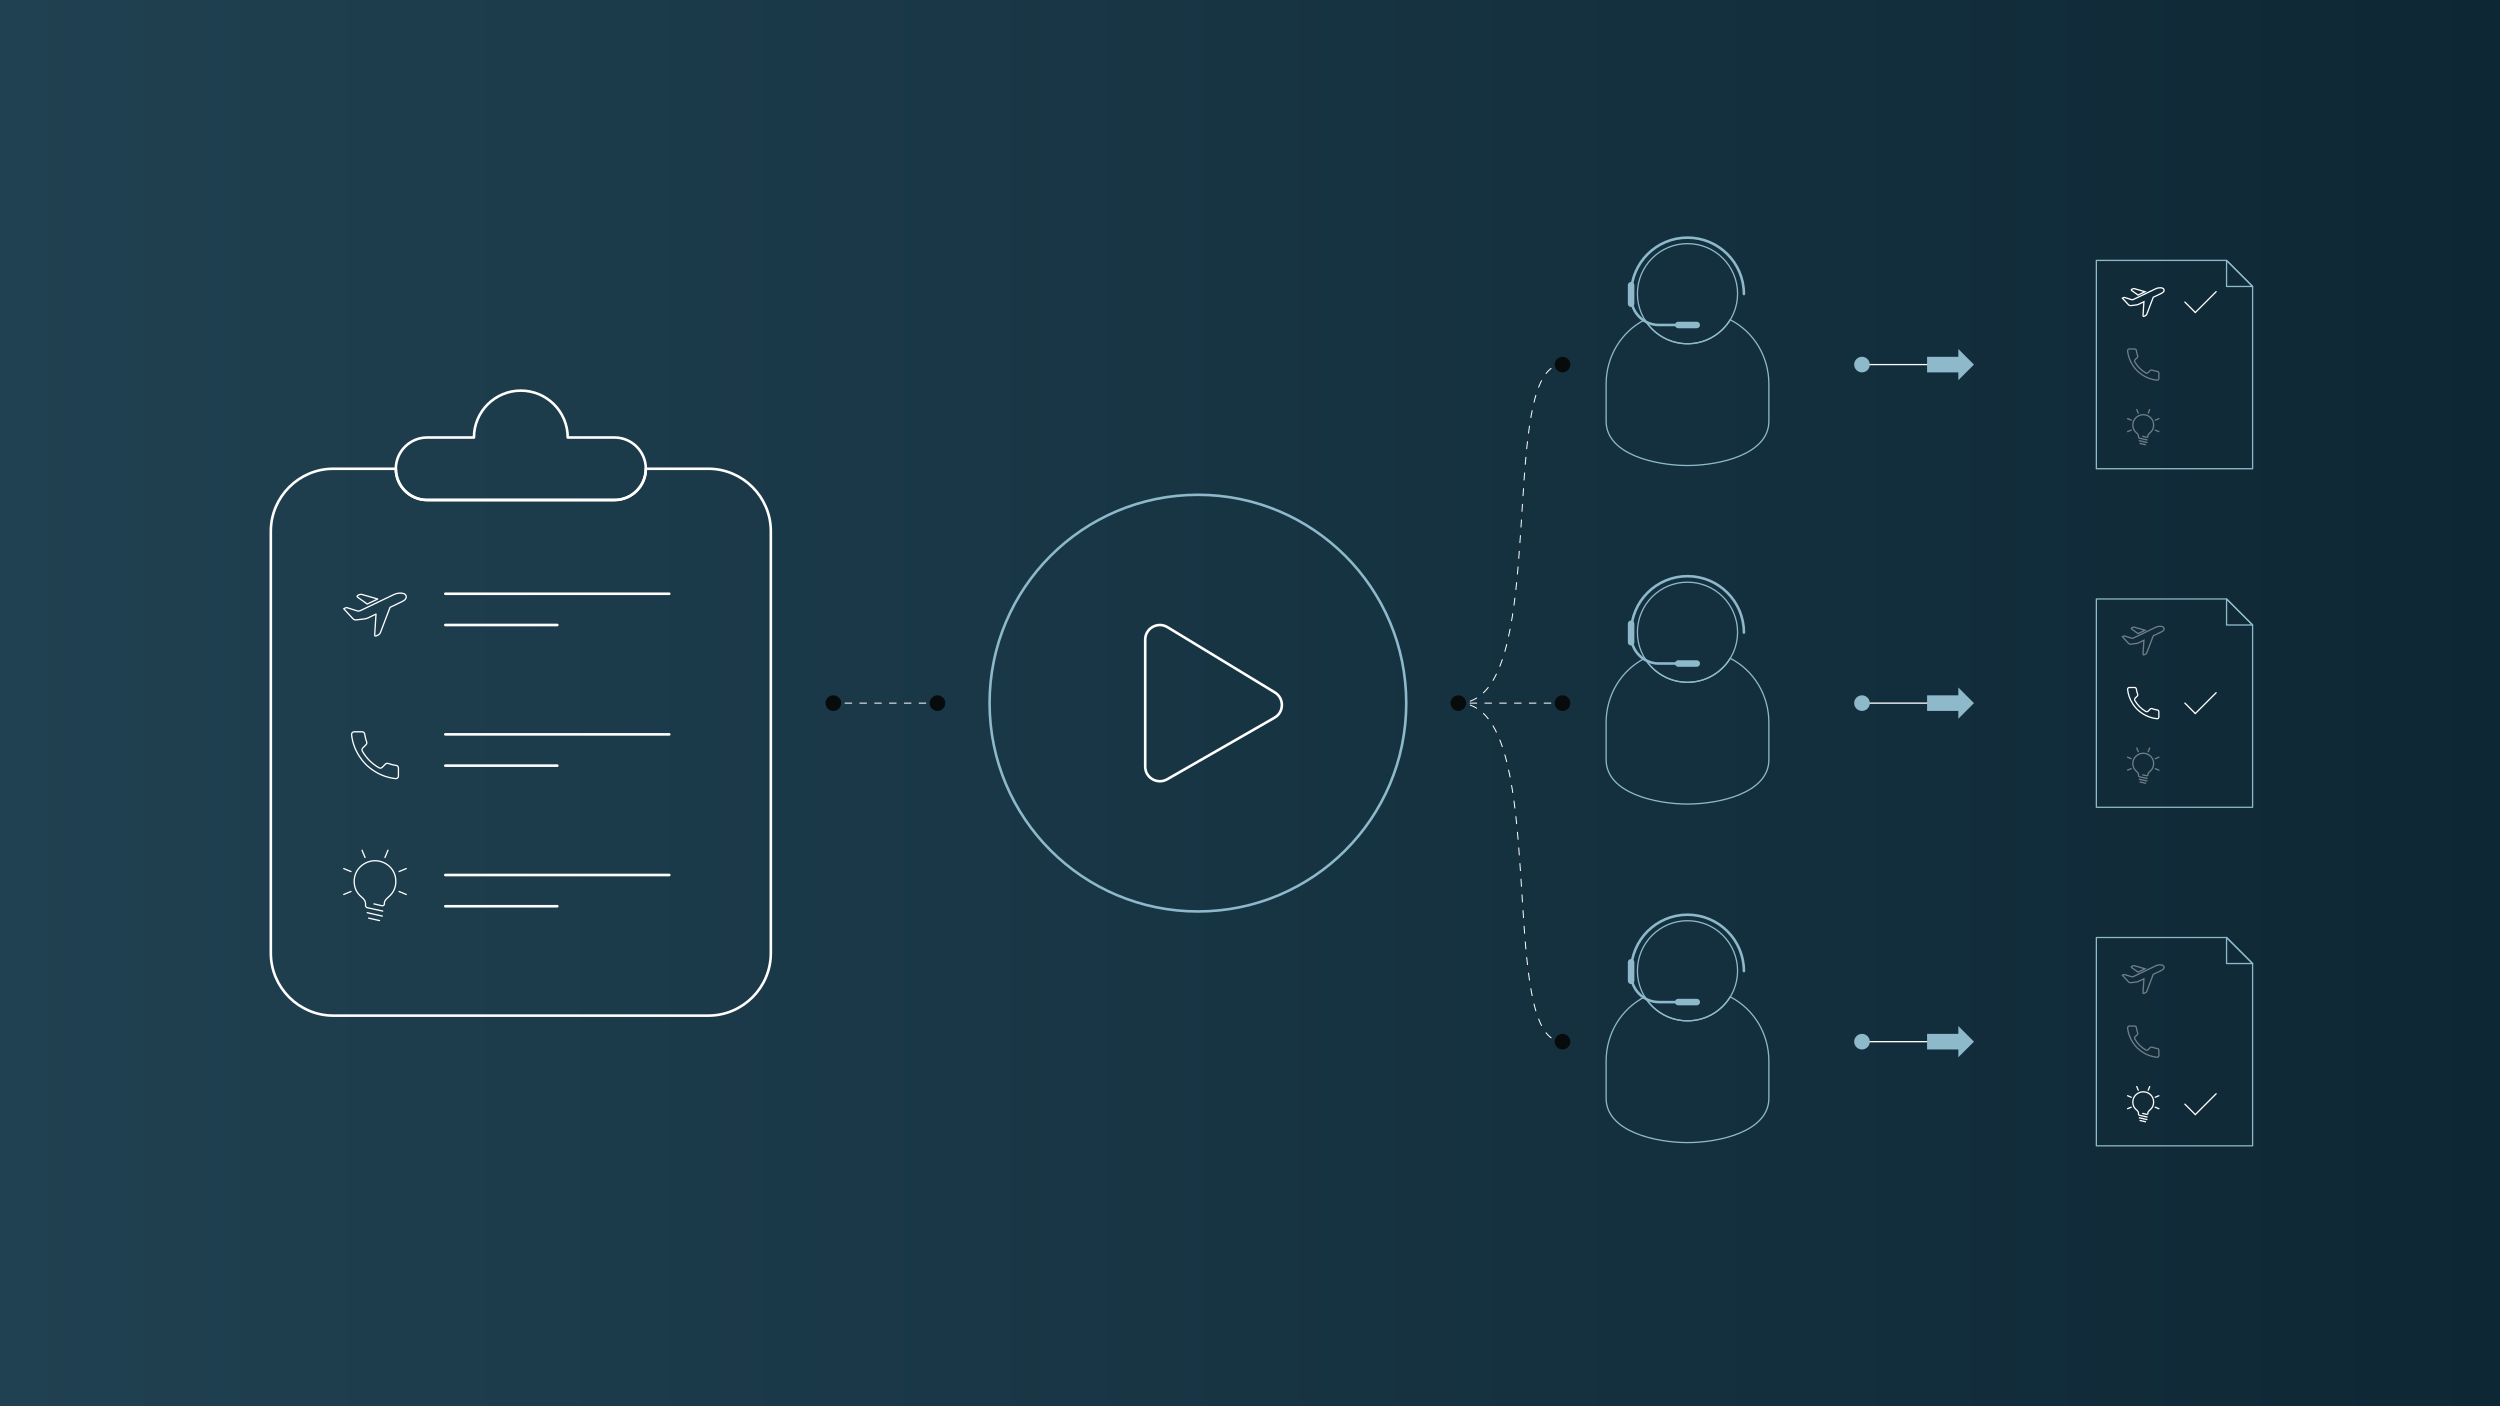 <?xml version="1.0" encoding="UTF-8"?><svg id="Layer_1" xmlns="http://www.w3.org/2000/svg" xmlns:xlink="http://www.w3.org/1999/xlink" viewBox="0 0 1920 1080"><rect x="0" y="0" width="1920" height="1080" fill="#808080" stroke="none"/><defs><style>.cls-1{fill:#080b0c;}.cls-2,.cls-3,.cls-4,.cls-5,.cls-6,.cls-7,.cls-8,.cls-9,.cls-10,.cls-11,.cls-12,.cls-13{fill:none;}.cls-2,.cls-4,.cls-5,.cls-6,.cls-7,.cls-11,.cls-12{stroke-linejoin:round;}.cls-2,.cls-4,.cls-5,.cls-7,.cls-11,.cls-12{stroke-linecap:round;}.cls-2,.cls-5,.cls-6,.cls-8,.cls-11{stroke:#8db9ca;}.cls-2,.cls-7,.cls-8{stroke-width:2px;}.cls-3,.cls-4,.cls-7,.cls-9,.cls-10,.cls-12,.cls-13{stroke:#fff;}.cls-3,.cls-8,.cls-9,.cls-10,.cls-13{stroke-miterlimit:10;}.cls-14{fill:url(#linear-gradient);}.cls-4,.cls-15{opacity:.4;}.cls-5{stroke-width:5px;}.cls-16{fill:#8db9ca;}.cls-9,.cls-10,.cls-13{stroke-width:.76px;}.cls-10{stroke-dasharray:5.69 5.69;}.cls-13{stroke-dasharray:6.03 6.03;}</style><linearGradient id="linear-gradient" x1="0" y1="540" x2="1920" y2="540" gradientUnits="userSpaceOnUse"><stop offset="0" stop-color="#204151"/><stop offset="1" stop-color="#0e2735"/></linearGradient></defs><rect class="cls-14" width="1920" height="1080"/><line class="cls-12" x1="1678" y1="232" x2="1686" y2="240"/><line class="cls-12" x1="1702" y1="224" x2="1686" y2="240"/><line class="cls-3" x1="1430" y1="280" x2="1504" y2="280"/><circle class="cls-16" cx="1430" cy="280" r="6"/><polygon class="cls-16" points="1516 280 1504 292 1504 286 1480 286 1480 274 1504 274 1504 268 1516 280"/><line class="cls-3" x1="1430" y1="540" x2="1504" y2="540"/><circle class="cls-16" cx="1430" cy="540" r="6"/><polygon class="cls-16" points="1516 540 1504 552 1504 546 1480 546 1480 534 1504 534 1504 528 1516 540"/><line class="cls-3" x1="1430" y1="800" x2="1504" y2="800"/><circle class="cls-16" cx="1430" cy="800" r="6"/><polygon class="cls-16" points="1516 800 1504 812 1504 806 1480 806 1480 794 1504 794 1504 788 1516 800"/><ellipse class="cls-11" cx="1296" cy="225.56" rx="38.46" ry="38.45"/><path class="cls-11" d="M1328.8,245.57c-6.76,11.05-18.9,18.44-32.8,18.44s-26.04-7.4-32.8-18.44c-18.01,9.21-29.7,28.04-29.7,49.46v28.4c0,25.72,38.33,34.08,62.5,34.08s62.5-8.36,62.5-34.08v-28.4c0-21.42-11.69-40.25-29.7-49.46Z"/><path class="cls-2" d="M1339.32,225.81c0-23.92-19.4-43.31-43.32-43.31s-43.32,19.39-43.32,43.31"/><path class="cls-2" d="M1296,249.59h-22.02c-11.72,0-21.31-9.63-21.31-21.4v-2.03"/><line class="cls-5" x1="1252.68" y1="219.06" x2="1252.68" y2="233.26"/><line class="cls-5" x1="1303.1" y1="249.59" x2="1288.9" y2="249.59"/><ellipse class="cls-11" cx="1296" cy="485.56" rx="38.46" ry="38.45"/><path class="cls-11" d="M1328.8,505.57c-6.76,11.05-18.9,18.44-32.8,18.44s-26.04-7.4-32.8-18.44c-18.01,9.21-29.7,28.04-29.7,49.46v28.4c0,25.72,38.33,34.08,62.5,34.08s62.5-8.36,62.5-34.08v-28.4c0-21.42-11.69-40.25-29.7-49.46Z"/><path class="cls-2" d="M1339.32,485.81c0-23.92-19.4-43.31-43.32-43.31s-43.32,19.39-43.32,43.31"/><path class="cls-2" d="M1296,509.59h-22.02c-11.72,0-21.31-9.63-21.31-21.4v-2.03"/><line class="cls-5" x1="1252.68" y1="479.06" x2="1252.68" y2="493.26"/><line class="cls-5" x1="1303.1" y1="509.59" x2="1288.9" y2="509.59"/><ellipse class="cls-11" cx="1296" cy="745.56" rx="38.46" ry="38.45"/><path class="cls-11" d="M1328.8,765.57c-6.76,11.05-18.9,18.44-32.8,18.44s-26.04-7.4-32.8-18.44c-18.01,9.21-29.7,28.04-29.7,49.46v28.4c0,25.72,38.33,34.08,62.5,34.08s62.5-8.36,62.5-34.08v-28.4c0-21.42-11.69-40.25-29.7-49.46Z"/><path class="cls-2" d="M1339.32,745.81c0-23.92-19.4-43.31-43.32-43.31s-43.32,19.39-43.32,43.31"/><path class="cls-2" d="M1296,769.59h-22.02c-11.72,0-21.31-9.63-21.31-21.4v-2.03"/><line class="cls-5" x1="1252.68" y1="739.06" x2="1252.68" y2="753.26"/><line class="cls-5" x1="1303.1" y1="769.59" x2="1288.9" y2="769.59"/><polygon class="cls-6" points="1730 360 1610 360 1610 200 1710 200 1730 220 1730 360"/><polygon class="cls-6" points="1710 220 1730 220 1710 200 1710 220"/><path class="cls-7" d="M472,336h-36c0-19.88-16.12-36-36-36s-36,16.12-36,36h-36c-13.2,0-24,10.8-24,24s10.8,24,24,24h144c13.2,0,24-10.8,24-24s-10.8-24-24-24Z"/><path class="cls-7" d="M544,360h-48c0,13.2-10.8,24-24,24h-144c-13.2,0-24-10.8-24-24h-48c-26.4,0-48,21.6-48,48v324c0,26.4,21.6,48,48,48h288c26.4,0,48-21.6,48-48v-324c0-26.4-21.6-48-48-48Z"/><line class="cls-7" x1="342" y1="456" x2="514" y2="456"/><line class="cls-7" x1="342" y1="480" x2="428" y2="480"/><line class="cls-7" x1="342" y1="564" x2="514" y2="564"/><line class="cls-7" x1="342" y1="588" x2="428" y2="588"/><line class="cls-7" x1="342" y1="672" x2="514" y2="672"/><line class="cls-7" x1="342" y1="696" x2="428" y2="696"/><path class="cls-12" d="M287.2,694.19l6.02,1.4c1.08.23,1.99-.34,1.99-1.41v-.31c0-1.31.08-2.26,3.02-4.87,3.88-3.23,5.76-7.19,5.76-12.1,0-9.94-8.13-15.87-15.99-15.87-7.69,0-15.99,6.07-15.99,15.87,0,4.84,1.92,8.94,5.66,11.99,2.35,1.92,3.05,3.56,3.05,4.98v1.06s-.14,1.83,1.3,2.16l11.76,2.57c.05.01.1.02.16.02"/><line class="cls-12" x1="282.03" y1="700.95" x2="293.65" y2="703.57"/><line class="cls-12" x1="283.15" y1="705.13" x2="291.46" y2="707"/><line class="cls-12" x1="278.06" y1="653" x2="280.35" y2="658.54"/><line class="cls-12" x1="312" y1="667.07" x2="306.46" y2="669.36"/><line class="cls-12" x1="269.54" y1="684.66" x2="264" y2="686.96"/><line class="cls-12" x1="264" y1="667.07" x2="269.54" y2="669.36"/><line class="cls-12" x1="306.46" y1="684.66" x2="312" y2="686.96"/><line class="cls-12" x1="297.94" y1="653" x2="295.65" y2="658.54"/><path class="cls-12" d="M311.73,457.23c-.96-2.13-5.85-2.24-9.28-.6l-25.83,12.39c-.69.33-1.47.39-2.2.16l-7.85-2.47c-.36-.11-.76-.09-1.1.08l-1.48.71,7.03,7.63c.65.71,1.6,1.06,2.56.95l6.32-.75c.98-.12,1.94-.39,2.83-.82l6.05-2.9-1.04,16.1c-.04.57.56.97,1.07.72l1.79-.86c.7-.33,1.24-.93,1.52-1.65l7.42-19.47,9.41-4.51c2.23-1.07,3.67-2.74,2.78-4.7Z"/><path class="cls-12" d="M274.58,458.6l7.43,5.3,8.07-3.87-12.08-3.47c-.71-.2-1.46-.14-2.13.18l-1.19.57c-.51.25-.58.96-.11,1.29Z"/><path class="cls-12" d="M306,589.95v6.02c0,.56-.22,1.06-.58,1.43s-.86.59-1.42.59c-6.34-.67-12-2.79-16.63-5.85-4.89-3.1-8.77-7.1-11.47-11.43-3.42-5.26-5.34-11.01-5.88-16.54-.05-.54.13-1.06.46-1.45s.81-.66,1.36-.71h6.21c.55-.02,1.02.18,1.38.5.34.31.58.73.65,1.22.29,2.15.82,4.25,1.52,6.07.16.43.16.9.02,1.32-.1.29-.26.56-.49.79l-2.54,2.53c-.65.65-.76,1.63-.33,2.41,3.19,5.59,7.73,9.95,12.84,12.81.8.45,1.77.29,2.4-.33l2.56-2.55c.33-.33.76-.52,1.2-.56.31-.03.62.01.92.12,2.06.77,4.17,1.28,6.11,1.51.48.07.93.33,1.24.71.3.36.46.83.45,1.37h0Z"/><path class="cls-3" d="M1661.82,222.15c-.64-1.42-3.9-1.5-6.18-.4l-17.22,8.26c-.46.22-.98.26-1.46.1l-5.23-1.64c-.24-.08-.5-.06-.73.05l-.99.47,4.68,5.09c.43.47,1.07.71,1.71.63l4.21-.5c.66-.08,1.29-.26,1.89-.55l4.03-1.93-.7,10.73c-.02.38.37.65.72.48l1.2-.57c.46-.22.83-.62,1.01-1.1l4.94-12.98,6.28-3.01c1.49-.71,2.45-1.82,1.85-3.13Z"/><path class="cls-3" d="M1637.06,223.07l4.96,3.54,5.38-2.58-8.05-2.31c-.47-.14-.98-.09-1.42.12l-.79.38c-.34.16-.38.64-.07.86Z"/><g class="cls-15"><path class="cls-12" d="M1645.6,335.09l3.01.7c.54.11.99-.17.99-.71v-.16c0-.65.04-1.13,1.51-2.44,1.94-1.62,2.88-3.6,2.88-6.05,0-4.97-4.06-7.94-7.99-7.94-3.84,0-7.99,3.03-7.99,7.94,0,2.42.96,4.47,2.83,6,1.18.96,1.53,1.78,1.53,2.49v.53s-.07.91.65,1.08l5.88,1.29s.05,0,.08,0"/><line class="cls-12" x1="1643.01" y1="338.48" x2="1648.83" y2="339.78"/><line class="cls-12" x1="1643.58" y1="340.56" x2="1647.73" y2="341.5"/><line class="cls-12" x1="1641.03" y1="314.5" x2="1642.18" y2="317.27"/><line class="cls-12" x1="1658" y1="321.53" x2="1655.23" y2="322.68"/><line class="cls-12" x1="1636.77" y1="330.33" x2="1634" y2="331.48"/><line class="cls-12" x1="1634" y1="321.53" x2="1636.77" y2="322.68"/><line class="cls-12" x1="1655.23" y1="330.33" x2="1658" y2="331.48"/><line class="cls-12" x1="1650.97" y1="314.5" x2="1649.82" y2="317.27"/></g><path class="cls-4" d="M1658,286.63v4.02c0,.37-.15.71-.39.95s-.58.39-.95.4c-4.22-.45-8-1.86-11.09-3.9-3.26-2.07-5.85-4.73-7.65-7.62-2.28-3.51-3.56-7.34-3.92-11.03-.03-.36.09-.7.31-.97s.54-.44.91-.48h4.14c.36-.01.68.12.92.34.23.21.39.49.43.81.19,1.44.55,2.83,1.02,4.05.11.29.11.6.01.88-.07.19-.18.38-.32.53l-1.69,1.69c-.43.43-.51,1.09-.22,1.61,2.13,3.73,5.15,6.64,8.56,8.54.53.3,1.18.19,1.6-.22l1.7-1.7c.22-.22.51-.34.8-.37.2-.02.42,0,.62.08,1.37.51,2.78.85,4.07,1.01.32.05.62.22.83.48.2.24.31.55.3.91h0Z"/><polygon class="cls-6" points="1730 620 1610 620 1610 460 1710 460 1730 480 1730 620"/><polygon class="cls-6" points="1710 480 1730 480 1710 460 1710 480"/><g class="cls-15"><path class="cls-3" d="M1661.82,482.15c-.64-1.42-3.9-1.5-6.18-.4l-17.22,8.26c-.46.22-.98.26-1.46.1l-5.23-1.64c-.24-.08-.5-.06-.73.05l-.99.47,4.68,5.09c.43.47,1.07.71,1.71.63l4.21-.5c.66-.08,1.29-.26,1.89-.55l4.03-1.93-.7,10.73c-.02.38.37.65.72.48l1.2-.57c.46-.22.83-.62,1.01-1.1l4.94-12.98,6.28-3.01c1.49-.71,2.45-1.82,1.85-3.13Z"/><path class="cls-3" d="M1637.06,483.07l4.96,3.54,5.38-2.58-8.05-2.31c-.47-.14-.98-.09-1.42.12l-.79.38c-.34.16-.38.64-.07.86Z"/></g><g class="cls-15"><path class="cls-12" d="M1645.6,595.09l3.01.7c.54.11.99-.17.99-.71v-.16c0-.65.04-1.13,1.51-2.44,1.94-1.62,2.88-3.6,2.88-6.05,0-4.97-4.06-7.94-7.99-7.94-3.84,0-7.99,3.03-7.99,7.94,0,2.42.96,4.47,2.83,6,1.18.96,1.53,1.78,1.53,2.49v.53s-.07.91.65,1.08l5.88,1.29s.05,0,.08,0"/><line class="cls-12" x1="1643.01" y1="598.48" x2="1648.83" y2="599.78"/><line class="cls-12" x1="1643.58" y1="600.56" x2="1647.73" y2="601.5"/><line class="cls-12" x1="1641.03" y1="574.5" x2="1642.18" y2="577.27"/><line class="cls-12" x1="1658" y1="581.53" x2="1655.23" y2="582.68"/><line class="cls-12" x1="1636.77" y1="590.33" x2="1634" y2="591.48"/><line class="cls-12" x1="1634" y1="581.53" x2="1636.77" y2="582.68"/><line class="cls-12" x1="1655.23" y1="590.33" x2="1658" y2="591.48"/><line class="cls-12" x1="1650.97" y1="574.5" x2="1649.82" y2="577.27"/></g><path class="cls-12" d="M1658,546.63v4.02c0,.37-.15.71-.39.95s-.58.39-.95.4c-4.22-.45-8-1.86-11.09-3.9-3.26-2.07-5.85-4.73-7.65-7.62-2.28-3.51-3.56-7.34-3.92-11.03-.03-.36.09-.7.31-.97s.54-.44.91-.48h4.14c.36-.01.68.12.92.34.23.21.39.49.43.81.19,1.44.55,2.83,1.02,4.05.11.29.11.6.01.88-.07.19-.18.38-.32.53l-1.69,1.69c-.43.43-.51,1.09-.22,1.61,2.13,3.73,5.15,6.64,8.56,8.54.53.3,1.18.19,1.6-.22l1.7-1.7c.22-.22.51-.34.8-.37.2-.02.42,0,.62.08,1.37.51,2.78.85,4.07,1.01.32.05.62.22.83.48.2.24.31.55.3.91h0Z"/><line class="cls-12" x1="1678" y1="540" x2="1686" y2="548"/><line class="cls-12" x1="1702" y1="532" x2="1686" y2="548"/><polygon class="cls-6" points="1730 880 1610 880 1610 720 1710 720 1730 740 1730 880"/><polygon class="cls-6" points="1710 740 1730 740 1710 720 1710 740"/><g class="cls-15"><path class="cls-3" d="M1661.82,742.15c-.64-1.42-3.9-1.5-6.18-.4l-17.22,8.26c-.46.22-.98.26-1.46.1l-5.23-1.64c-.24-.08-.5-.06-.73.05l-.99.47,4.68,5.09c.43.47,1.07.71,1.71.63l4.21-.5c.66-.08,1.29-.26,1.89-.55l4.03-1.93-.7,10.73c-.02.38.37.65.72.48l1.2-.57c.46-.22.83-.62,1.01-1.1l4.94-12.98,6.28-3.01c1.49-.71,2.45-1.82,1.85-3.13Z"/><path class="cls-3" d="M1637.06,743.07l4.96,3.54,5.38-2.58-8.05-2.31c-.47-.14-.98-.09-1.42.12l-.79.38c-.34.16-.38.64-.07.86Z"/></g><path class="cls-12" d="M1645.6,855.09l3.01.7c.54.11.99-.17.99-.71v-.16c0-.65.04-1.13,1.51-2.44,1.94-1.62,2.88-3.6,2.88-6.05,0-4.97-4.06-7.94-7.99-7.94-3.84,0-7.99,3.03-7.99,7.94,0,2.42.96,4.47,2.83,6,1.18.96,1.53,1.78,1.53,2.49v.53s-.07.91.65,1.08l5.88,1.29s.05,0,.08,0"/><line class="cls-12" x1="1643.01" y1="858.48" x2="1648.83" y2="859.78"/><line class="cls-12" x1="1643.58" y1="860.56" x2="1647.73" y2="861.5"/><line class="cls-12" x1="1641.03" y1="834.5" x2="1642.18" y2="837.27"/><line class="cls-12" x1="1658" y1="841.53" x2="1655.23" y2="842.68"/><line class="cls-12" x1="1636.77" y1="850.33" x2="1634" y2="851.48"/><line class="cls-12" x1="1634" y1="841.53" x2="1636.77" y2="842.68"/><line class="cls-12" x1="1655.23" y1="850.33" x2="1658" y2="851.48"/><line class="cls-12" x1="1650.97" y1="834.5" x2="1649.82" y2="837.27"/><path class="cls-4" d="M1658,806.63v4.02c0,.37-.15.71-.39.95s-.58.39-.95.4c-4.22-.45-8-1.86-11.09-3.9-3.26-2.07-5.85-4.73-7.65-7.62-2.28-3.51-3.56-7.34-3.92-11.03-.03-.36.09-.7.31-.97s.54-.44.91-.48h4.14c.36-.01.68.12.92.34.23.21.39.49.43.81.19,1.44.55,2.83,1.02,4.05.11.29.11.6.01.88-.07.19-.18.38-.32.53l-1.69,1.69c-.43.43-.51,1.09-.22,1.61,2.13,3.73,5.15,6.64,8.56,8.54.53.3,1.18.19,1.6-.22l1.7-1.7c.22-.22.51-.34.8-.37.2-.02.42,0,.62.08,1.37.51,2.78.85,4.07,1.01.32.05.62.22.83.48.2.24.31.55.3.91h0Z"/><line class="cls-12" x1="1678" y1="848" x2="1686" y2="856"/><line class="cls-12" x1="1702" y1="840" x2="1686" y2="856"/><path class="cls-7" d="M978.72,551.25l-82.48,47.33c-7.45,4.12-16.73-1.22-16.73-9.84v-97.47c0-8.67,9.33-13.96,16.73-9.84l82.48,50.14c7.69,4.31,7.69,15.42,0,19.68Z"/><circle class="cls-8" cx="920" cy="540" r="160"/><path class="cls-9" d="M1120,540c1.03,0,2.03-.05,3.02-.15"/><path class="cls-13" d="M1128.9,538.56c57.92-19.84,24.15-238.93,65.24-257.33"/><path class="cls-9" d="M1197,280.3c.96-.2,1.96-.3,3-.3"/><circle class="cls-1" cx="1200" cy="280" r="6"/><path class="cls-9" d="M1120,540c1.03,0,2.03.05,3.02.15"/><path class="cls-13" d="M1128.9,541.44c57.92,19.84,24.15,238.93,65.24,257.33"/><path class="cls-9" d="M1197,799.7c.96.2,1.96.3,3,.3"/><circle class="cls-1" cx="1200" cy="800" r="6"/><line class="cls-9" x1="1120" y1="540" x2="1123.02" y2="540"/><line class="cls-10" x1="1128.71" y1="540" x2="1194.13" y2="540"/><line class="cls-9" x1="1196.98" y1="540" x2="1200" y2="540"/><circle class="cls-1" cx="1200" cy="540" r="6"/><circle class="cls-1" cx="1120" cy="540" r="6"/><line class="cls-9" x1="640" y1="540" x2="643.02" y2="540"/><line class="cls-10" x1="648.71" y1="540" x2="714.13" y2="540"/><line class="cls-9" x1="716.98" y1="540" x2="720" y2="540"/><circle class="cls-1" cx="720" cy="540" r="6"/><circle class="cls-1" cx="640" cy="540" r="6"/></svg>